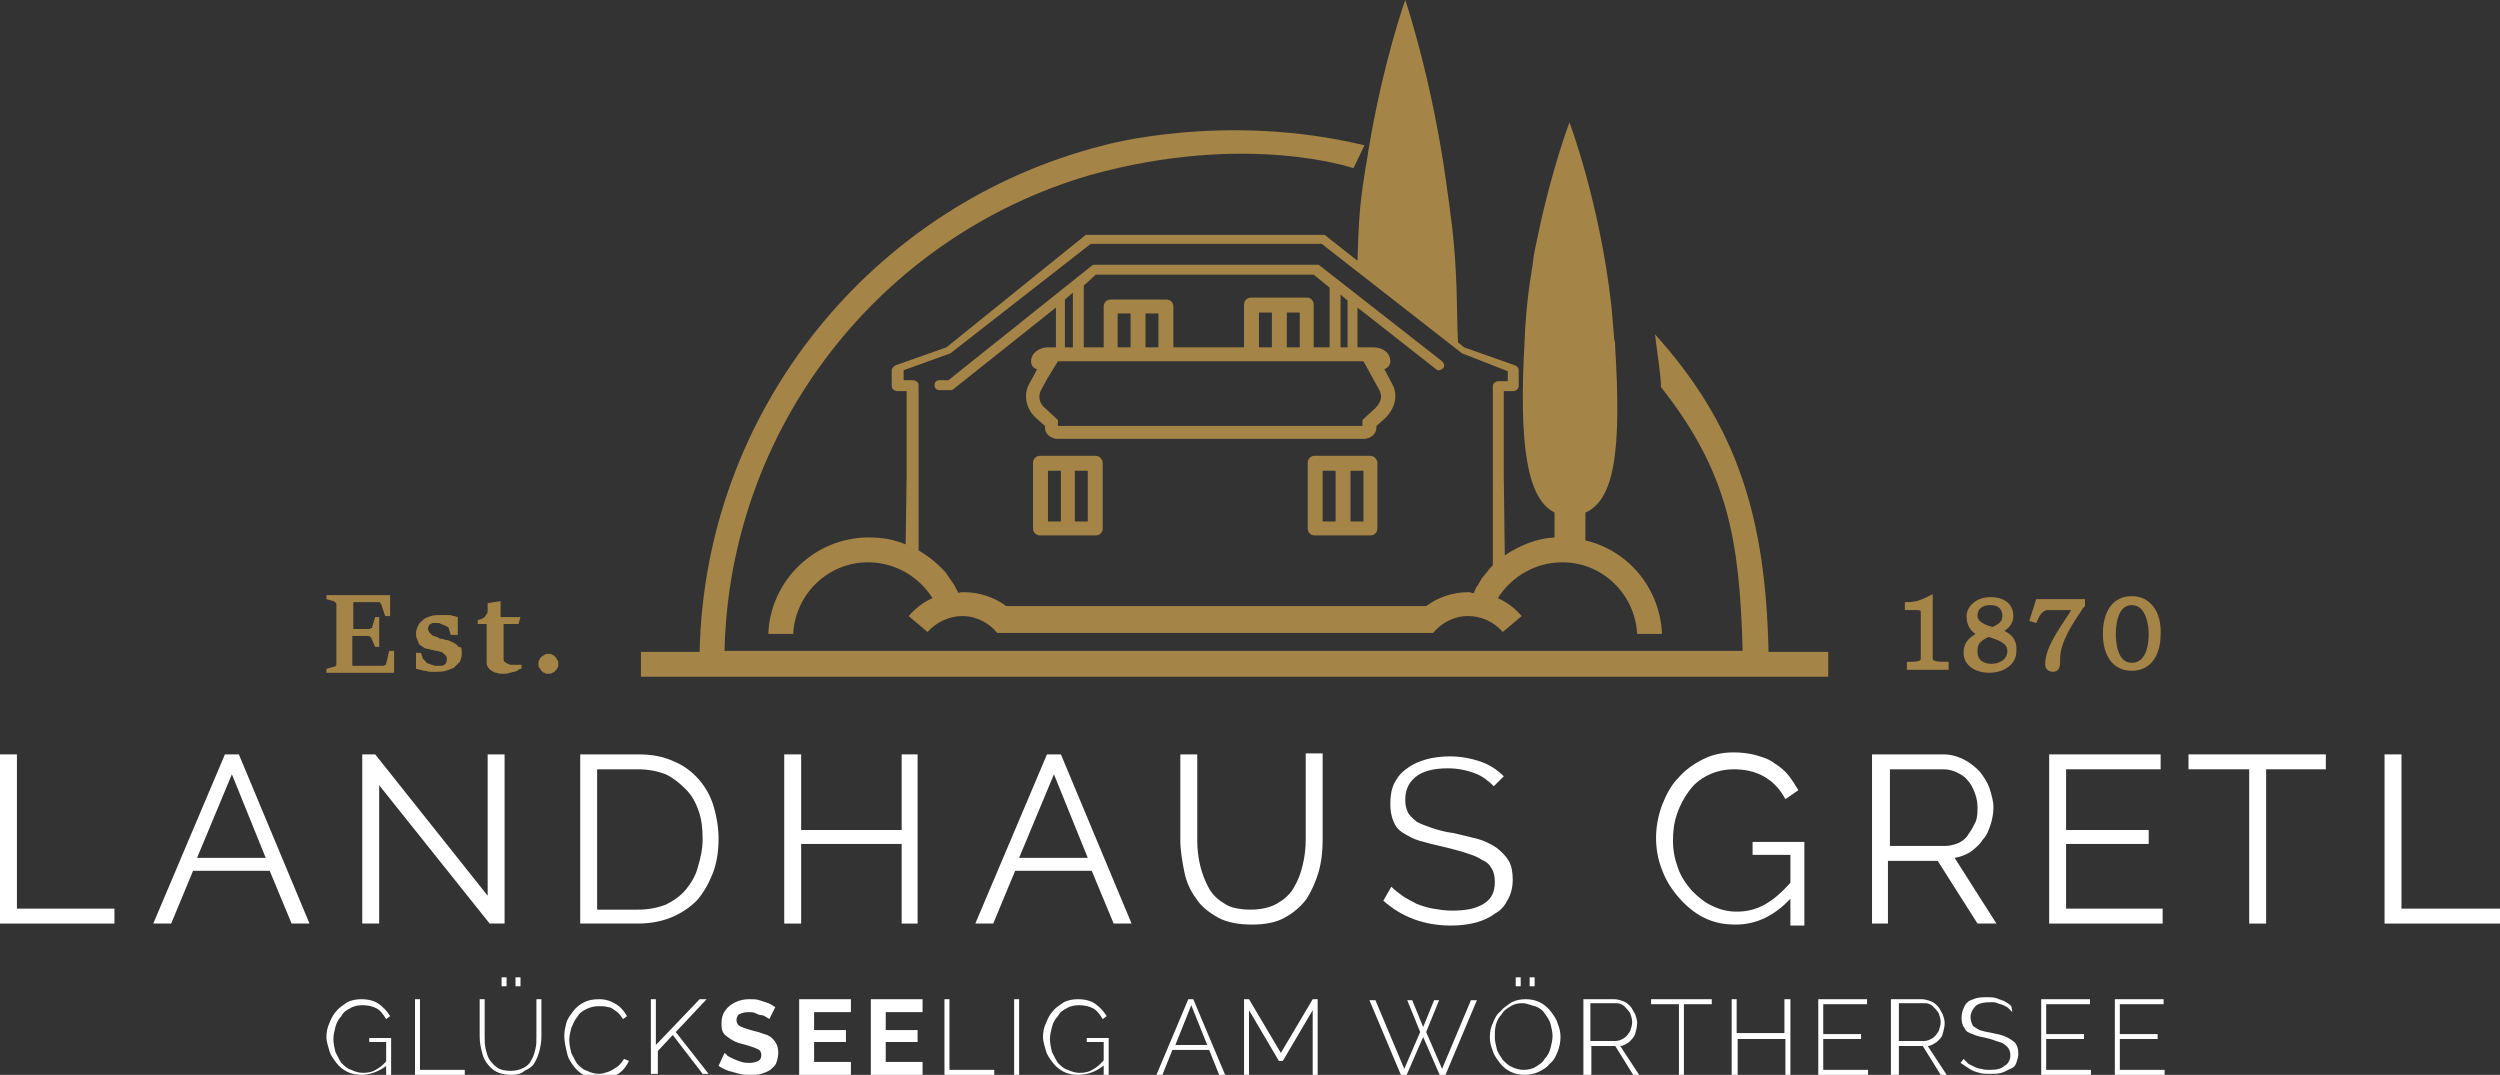 <?xml version="1.0" encoding="utf-8"?>
<!-- Generator: Adobe Illustrator 25.2.3, SVG Export Plug-In . SVG Version: 6.00 Build 0)  -->
<svg version="1.1" id="Ebene_1" xmlns="http://www.w3.org/2000/svg" xmlns:xlink="http://www.w3.org/1999/xlink" x="0px" y="0px"
	 viewBox="0 0 251.2 108" style="enable-background:new 0 0 251.2 108;" xml:space="preserve">
<rect x="0" y="0" width="251.2" height="108" fill="#333333" stroke="none"/>
<style type="text/css">
	.st0{fill:#FFFFFF;}
	.st1{fill:#A58447;}
</style>
<polygon class="st0" points="0,75.8 0,92.8 11.5,92.8 11.5,91.3 1.7,91.3 1.7,75.8 "/>
<path class="st0" d="M26.7,86.2l-3.4-8.4l-3.5,8.4H26.7z M22.6,75.8H24l7.1,17h-1.8l-2.2-5.3h-7.7l-2.2,5.3h-1.8L22.6,75.8z"/>
<polygon class="st0" points="38.1,78.9 38.1,92.8 36.4,92.8 36.4,75.8 37.7,75.8 49,90 49,75.8 50.7,75.8 50.7,92.8 49.2,92.8 "/>
<g>
	<path class="st0" d="M70.6,84.3c0-1-0.1-2-0.4-2.8c-0.3-0.9-0.7-1.6-1.3-2.2c-0.6-0.6-1.2-1.1-2-1.5c-0.8-0.3-1.7-0.5-2.8-0.5H60
		v14.1h4.1c1.1,0,2-0.2,2.8-0.5c0.8-0.4,1.5-0.9,2-1.5c0.5-0.6,1-1.4,1.2-2.2C70.4,86.2,70.6,85.3,70.6,84.3 M58.3,92.8v-17h5.8
		c1.4,0,2.5,0.2,3.6,0.7c1,0.4,1.9,1.1,2.5,1.8c0.7,0.8,1.2,1.7,1.5,2.7c0.3,1,0.5,2.1,0.5,3.3c0,1.3-0.2,2.5-0.6,3.5
		c-0.4,1-0.9,1.9-1.6,2.7c-0.7,0.7-1.6,1.3-2.6,1.7c-1,0.4-2.1,0.6-3.4,0.6H58.3z"/>
</g>
<polygon class="st0" points="92.2,75.8 92.2,92.8 90.6,92.8 90.6,84.8 80.5,84.8 80.5,92.8 78.8,92.8 78.8,75.8 80.5,75.8 
	80.5,83.4 90.6,83.4 90.6,75.8 "/>
<path class="st0" d="M109.3,86.2l-3.4-8.4l-3.5,8.4H109.3z M105.2,75.8h1.4l7.1,17h-1.8l-2.2-5.3H102l-2.2,5.3H98L105.2,75.8z"/>
<g>
	<path class="st0" d="M125.6,91.4c1.1,0,2-0.2,2.7-0.6c0.7-0.4,1.3-0.9,1.7-1.6c0.4-0.7,0.7-1.4,0.9-2.3c0.2-0.8,0.3-1.7,0.3-2.6
		v-8.6h1.7v8.6c0,1.2-0.1,2.2-0.4,3.3c-0.3,1-0.7,1.9-1.2,2.7c-0.6,0.8-1.3,1.4-2.2,1.9c-0.9,0.5-2,0.7-3.3,0.7
		c-1.3,0-2.5-0.2-3.4-0.7c-0.9-0.5-1.7-1.1-2.2-1.9c-0.6-0.8-1-1.7-1.2-2.7c-0.2-1-0.4-2.1-0.4-3.2v-8.6h1.7v8.6
		c0,0.9,0.1,1.8,0.3,2.6c0.2,0.8,0.5,1.6,0.9,2.3c0.4,0.7,1,1.2,1.7,1.6C123.7,91.2,124.6,91.4,125.6,91.4"/>
	<path class="st0" d="M150.1,79c-0.5-0.5-1.1-1-1.9-1.3c-0.8-0.3-1.7-0.5-2.7-0.5c-1.5,0-2.6,0.3-3.3,0.9c-0.7,0.6-1,1.3-1,2.3
		c0,0.5,0.1,0.9,0.3,1.3c0.2,0.3,0.5,0.6,0.9,0.9c0.4,0.2,0.9,0.4,1.5,0.6c0.6,0.2,1.3,0.4,2.1,0.5c0.9,0.2,1.7,0.4,2.5,0.6
		c0.7,0.2,1.3,0.5,1.9,0.9c0.5,0.4,0.9,0.8,1.2,1.3c0.3,0.5,0.4,1.2,0.4,1.9c0,0.8-0.2,1.5-0.5,2c-0.3,0.6-0.7,1.1-1.3,1.4
		c-0.5,0.4-1.2,0.7-1.9,0.9c-0.8,0.2-1.6,0.3-2.5,0.3c-2.6,0-4.9-0.8-6.8-2.5l0.8-1.4c0.3,0.3,0.7,0.6,1.1,0.9
		c0.4,0.3,0.9,0.5,1.4,0.8c0.5,0.2,1.1,0.4,1.7,0.5c0.6,0.1,1.2,0.2,1.9,0.2c1.4,0,2.4-0.2,3.2-0.7c0.8-0.5,1.1-1.2,1.1-2.2
		c0-0.5-0.1-1-0.3-1.3c-0.2-0.4-0.5-0.7-1-0.9c-0.4-0.3-1-0.5-1.6-0.7c-0.6-0.2-1.4-0.4-2.2-0.6c-0.9-0.2-1.7-0.4-2.4-0.6
		c-0.7-0.2-1.2-0.5-1.7-0.8c-0.5-0.3-0.8-0.7-1-1.2c-0.2-0.5-0.3-1.1-0.3-1.7c0-0.8,0.1-1.5,0.4-2.1c0.3-0.6,0.7-1.1,1.3-1.5
		c0.5-0.4,1.2-0.7,1.9-0.9c0.7-0.2,1.6-0.3,2.4-0.3c1.1,0,2.1,0.2,3,0.5c0.9,0.3,1.7,0.8,2.4,1.5L150.1,79z"/>
	<path class="st0" d="M179.9,90.3c-1.6,1.7-3.4,2.6-5.5,2.6c-1.2,0-2.2-0.2-3.2-0.7c-1-0.5-1.8-1.2-2.5-2c-0.7-0.8-1.3-1.7-1.7-2.8
		c-0.4-1-0.6-2.1-0.6-3.2c0-1.1,0.2-2.2,0.6-3.3c0.4-1,0.9-2,1.6-2.7c0.7-0.8,1.5-1.4,2.5-1.9c1-0.5,2-0.7,3.1-0.7
		c0.8,0,1.6,0.1,2.3,0.3c0.7,0.2,1.3,0.4,1.8,0.8c0.5,0.3,1,0.7,1.4,1.2s0.7,1,1,1.5l-1.3,0.9c-0.6-1.1-1.3-1.8-2.2-2.3
		c-0.9-0.5-1.9-0.7-3-0.7c-0.9,0-1.8,0.2-2.6,0.6c-0.8,0.4-1.4,0.9-1.9,1.6c-0.5,0.7-0.9,1.4-1.2,2.3c-0.3,0.9-0.4,1.7-0.4,2.7
		c0,1,0.2,1.9,0.5,2.7c0.3,0.9,0.8,1.6,1.4,2.3c0.6,0.6,1.3,1.2,2,1.5c0.8,0.4,1.6,0.6,2.5,0.6c1,0,1.9-0.2,2.8-0.7
		c0.9-0.5,1.7-1.2,2.6-2.2v-2.8h-3.8v-1.3h5.2v8.4h-1.4V90.3z"/>
	<path class="st0" d="M189.8,85h5.6c0.5,0,0.9-0.1,1.4-0.3c0.4-0.2,0.8-0.5,1-0.9c0.3-0.4,0.5-0.8,0.7-1.2c0.2-0.5,0.2-1,0.2-1.5
		c0-0.5-0.1-1-0.3-1.5c-0.2-0.5-0.4-0.9-0.7-1.2c-0.3-0.4-0.7-0.6-1.1-0.8c-0.4-0.2-0.9-0.3-1.3-0.3h-5.4V85z M188.1,92.8v-17h7.2
		c0.7,0,1.4,0.2,2,0.5c0.6,0.3,1.1,0.7,1.6,1.2c0.4,0.5,0.8,1.1,1,1.7c0.2,0.6,0.4,1.3,0.4,1.9c0,0.6-0.1,1.2-0.3,1.8
		c-0.2,0.6-0.4,1.1-0.8,1.5c-0.3,0.5-0.7,0.8-1.2,1.2c-0.5,0.3-1,0.5-1.6,0.6l4.2,6.6h-1.9l-4-6.3h-5v6.3H188.1z"/>
</g>
<polygon class="st0" points="217.3,91.3 217.3,92.8 205.9,92.8 205.9,75.8 217.1,75.8 217.1,77.3 207.6,77.3 207.6,83.4 215.9,83.4 
	215.9,84.8 207.6,84.8 207.6,91.3 "/>
<polygon class="st0" points="233.7,77.3 227.7,77.3 227.7,92.8 226,92.8 226,77.3 219.9,77.3 219.9,75.8 233.7,75.8 "/>
<polygon class="st0" points="239.6,75.8 239.6,92.8 251.2,92.8 251.2,91.3 241.3,91.3 241.3,75.8 "/>
<g>
	<path class="st0" d="M36.3,108c-0.5,0-1-0.1-1.4-0.3c-0.4-0.2-0.8-0.5-1.1-0.9c-0.3-0.4-0.6-0.8-0.7-1.2s-0.3-0.9-0.3-1.4
		c0-0.5,0.1-1,0.3-1.4c0.2-0.5,0.4-0.9,0.7-1.2c0.3-0.4,0.7-0.6,1.1-0.9c0.4-0.2,0.9-0.3,1.4-0.3c0.8,0,1.4,0.2,1.8,0.5
		s0.8,0.7,1.1,1.2l-0.4,0.3c-0.3-0.5-0.6-0.9-1-1.1c-0.4-0.2-0.9-0.3-1.4-0.3c-0.4,0-0.9,0.1-1.2,0.3c-0.4,0.2-0.7,0.4-0.9,0.8
		c-0.3,0.3-0.5,0.7-0.6,1.1s-0.2,0.8-0.2,1.2c0,0.4,0.1,0.9,0.2,1.3c0.2,0.4,0.4,0.8,0.6,1.1c0.3,0.3,0.6,0.6,1,0.7
		c0.4,0.2,0.8,0.3,1.2,0.3c0.5,0,1-0.1,1.4-0.4c0.4-0.2,0.8-0.6,1.2-1.1v0.6C38.2,107.6,37.3,108,36.3,108z M38.8,104.7h-1.7v-0.4
		h2.2v3.7h-0.5V104.7z"/>
	<path class="st0" d="M41.7,108v-7.6h0.5v7.1h4.5v0.5H41.7z"/>
	<path class="st0" d="M51.4,108c-0.6,0-1.1-0.1-1.5-0.3c-0.4-0.2-0.7-0.5-1-0.9s-0.4-0.8-0.5-1.2s-0.2-0.9-0.2-1.4v-3.8h0.5v3.8
		c0,0.4,0,0.8,0.1,1.2c0.1,0.4,0.2,0.8,0.4,1.1c0.2,0.3,0.5,0.6,0.8,0.8c0.3,0.2,0.8,0.3,1.3,0.3c0.5,0,0.9-0.1,1.3-0.3
		s0.6-0.4,0.8-0.8c0.2-0.3,0.3-0.7,0.4-1.1c0.1-0.4,0.1-0.8,0.1-1.2v-3.8h0.5v3.8c0,0.5-0.1,1-0.2,1.4s-0.3,0.9-0.5,1.2
		c-0.2,0.4-0.6,0.6-1,0.8C52.4,107.9,51.9,108,51.4,108z M50.4,99.1v-0.9h0.5v0.9H50.4z M51.8,99.1v-0.9h0.5v0.9H51.8z"/>
	<path class="st0" d="M56.7,104.1c0-0.5,0.1-0.9,0.2-1.3s0.4-0.8,0.7-1.2c0.3-0.4,0.7-0.7,1.1-0.9c0.4-0.2,0.9-0.3,1.5-0.3
		c0.7,0,1.2,0.2,1.7,0.5s0.8,0.7,1.1,1.2l-0.4,0.3c-0.2-0.3-0.4-0.6-0.7-0.8c-0.3-0.2-0.5-0.4-0.8-0.4c-0.3-0.1-0.6-0.1-0.9-0.1
		c-0.5,0-0.9,0.1-1.3,0.3s-0.7,0.4-0.9,0.8c-0.3,0.3-0.4,0.7-0.6,1.1c-0.1,0.4-0.2,0.8-0.2,1.2c0,0.4,0.1,0.9,0.2,1.3
		c0.2,0.4,0.4,0.8,0.6,1.1c0.3,0.3,0.6,0.6,1,0.7c0.4,0.2,0.8,0.3,1.2,0.3c0.3,0,0.6-0.1,0.9-0.2c0.3-0.1,0.6-0.3,0.9-0.5
		c0.3-0.2,0.5-0.5,0.7-0.8l0.5,0.2c-0.2,0.4-0.4,0.7-0.7,1c-0.3,0.3-0.7,0.5-1.1,0.6c-0.4,0.1-0.8,0.2-1.2,0.2c-0.5,0-1-0.1-1.4-0.3
		c-0.4-0.2-0.8-0.5-1.1-0.9c-0.3-0.4-0.6-0.8-0.7-1.3C56.8,105.1,56.7,104.6,56.7,104.1z"/>
	<path class="st0" d="M65.4,108v-7.6h0.5v4.6l4.4-4.6H71l-3.1,3.3l3.3,4.2h-0.6l-3-3.9l-1.5,1.6v2.3H65.4z"/>
</g>
<g>
	<path class="st0" d="M77.3,102.4c0,0-0.1-0.1-0.3-0.2s-0.3-0.2-0.5-0.2s-0.4-0.1-0.6-0.2c-0.2-0.1-0.4-0.1-0.7-0.1
		c-0.4,0-0.7,0.1-0.9,0.2s-0.3,0.4-0.3,0.6c0,0.2,0.1,0.4,0.2,0.5s0.3,0.2,0.6,0.3c0.3,0.1,0.6,0.2,1,0.3c0.5,0.1,0.9,0.3,1.3,0.4
		c0.4,0.2,0.6,0.4,0.8,0.7c0.2,0.3,0.3,0.6,0.3,1.1c0,0.4-0.1,0.7-0.2,1c-0.1,0.3-0.4,0.5-0.6,0.7c-0.3,0.2-0.6,0.3-0.9,0.4
		s-0.7,0.1-1.1,0.1c-0.4,0-0.8,0-1.1-0.1c-0.4-0.1-0.7-0.2-1.1-0.3c-0.3-0.1-0.7-0.3-1-0.5l0.6-1.3c0.1,0.1,0.2,0.1,0.3,0.3
		c0.2,0.1,0.4,0.2,0.6,0.3s0.5,0.2,0.8,0.3s0.6,0.1,0.8,0.1c0.4,0,0.7-0.1,0.9-0.2c0.2-0.1,0.3-0.3,0.3-0.6c0-0.2-0.1-0.4-0.2-0.5
		c-0.2-0.1-0.4-0.2-0.7-0.3c-0.3-0.1-0.6-0.2-1-0.3c-0.5-0.1-0.9-0.3-1.2-0.5s-0.6-0.4-0.7-0.6c-0.2-0.3-0.2-0.6-0.2-1
		c0-0.5,0.1-0.9,0.4-1.3s0.6-0.6,1-0.8c0.4-0.2,0.9-0.3,1.4-0.3c0.4,0,0.7,0,1,0.1c0.3,0.1,0.6,0.2,0.9,0.3s0.5,0.3,0.7,0.4
		L77.3,102.4z"/>
	<path class="st0" d="M85.5,106.7v1.3h-5.2v-7.6h5.2v1.3h-3.7v1.8h3.2v1.2h-3.2v2H85.5z"/>
	<path class="st0" d="M92.7,106.7v1.3h-5.2v-7.6h5.2v1.3h-3.7v1.8h3.2v1.2h-3.2v2H92.7z"/>
</g>
<g>
	<path class="st0" d="M94.9,108v-7.6h0.5v7.1h4.5v0.5H94.9z"/>
	<path class="st0" d="M101.9,108v-7.6h0.5v7.6H101.9z"/>
	<path class="st0" d="M108.3,108c-0.5,0-1-0.1-1.4-0.3c-0.4-0.2-0.8-0.5-1.1-0.9c-0.3-0.4-0.6-0.8-0.7-1.2s-0.3-0.9-0.3-1.4
		c0-0.5,0.1-1,0.3-1.4c0.2-0.5,0.4-0.9,0.7-1.2c0.3-0.4,0.7-0.6,1.1-0.9c0.4-0.2,0.9-0.3,1.4-0.3c0.8,0,1.4,0.2,1.8,0.5
		s0.8,0.7,1.1,1.2l-0.4,0.3c-0.3-0.5-0.6-0.9-1-1.1c-0.4-0.2-0.9-0.3-1.4-0.3c-0.4,0-0.9,0.1-1.2,0.3c-0.4,0.2-0.7,0.4-0.9,0.8
		c-0.3,0.3-0.5,0.7-0.6,1.1s-0.2,0.8-0.2,1.2c0,0.4,0.1,0.9,0.2,1.3c0.2,0.4,0.4,0.8,0.6,1.1c0.3,0.3,0.6,0.6,1,0.7
		c0.4,0.2,0.8,0.3,1.2,0.3c0.5,0,1-0.1,1.4-0.4c0.4-0.2,0.8-0.6,1.2-1.1v0.6C110.3,107.6,109.4,108,108.3,108z M110.9,104.7h-1.7
		v-0.4h2.2v3.7h-0.5V104.7z"/>
	<path class="st0" d="M119.4,100.4h0.5l3.2,7.6h-0.6l-1-2.5h-3.7l-1,2.5h-0.6L119.4,100.4z M121.3,105l-1.6-4l-1.6,4H121.3z"/>
	<path class="st0" d="M131.9,108v-6.5l-3,5.1h-0.4l-3-5.1v6.5h-0.5v-7.6h0.5l3.2,5.4l3.2-5.4h0.5v7.6H131.9z"/>
	<path class="st0" d="M141.4,100.5h0.5l1.1,2.7l1.1-2.7h0.5l-1.3,3.2l1.6,3.7l2.9-6.9h0.6l-3.2,7.6h-0.5l-1.7-3.9l-1.7,3.9h-0.5
		l-3.2-7.6h0.6l2.9,6.9l1.6-3.7L141.4,100.5z"/>
	<path class="st0" d="M153.2,108c-0.5,0-1-0.1-1.4-0.3s-0.8-0.5-1.1-0.9c-0.3-0.4-0.6-0.8-0.7-1.2c-0.2-0.5-0.3-0.9-0.3-1.4
		c0-0.5,0.1-1,0.3-1.4c0.2-0.5,0.4-0.9,0.8-1.2c0.3-0.4,0.7-0.6,1.1-0.9c0.4-0.2,0.9-0.3,1.4-0.3c0.5,0,1,0.1,1.4,0.3
		c0.4,0.2,0.8,0.5,1.1,0.9s0.6,0.8,0.7,1.2c0.2,0.5,0.3,0.9,0.3,1.4c0,0.5-0.1,1-0.3,1.5c-0.2,0.5-0.4,0.9-0.8,1.2
		c-0.3,0.4-0.7,0.6-1.1,0.8C154.2,107.9,153.7,108,153.2,108z M150.2,104.2c0,0.4,0.1,0.8,0.2,1.2c0.1,0.4,0.4,0.8,0.6,1.1
		c0.3,0.3,0.6,0.6,0.9,0.7c0.4,0.2,0.8,0.3,1.2,0.3c0.4,0,0.9-0.1,1.2-0.3s0.7-0.4,0.9-0.8c0.3-0.3,0.5-0.7,0.6-1.1
		c0.1-0.4,0.2-0.8,0.2-1.2c0-0.4-0.1-0.8-0.2-1.2s-0.4-0.8-0.6-1.1s-0.6-0.6-1-0.7s-0.8-0.3-1.2-0.3c-0.5,0-0.9,0.1-1.2,0.3
		s-0.7,0.4-0.9,0.8c-0.3,0.3-0.5,0.7-0.6,1.1S150.2,103.8,150.2,104.2z M152.3,99.1v-0.9h0.5v0.9H152.3z M153.7,99.1v-0.9h0.5v0.9
		H153.7z"/>
	<path class="st0" d="M159.1,108v-7.6h3.1c0.3,0,0.6,0.1,0.9,0.2c0.3,0.1,0.5,0.3,0.7,0.5s0.3,0.5,0.5,0.8c0.1,0.3,0.2,0.6,0.2,0.9
		c0,0.4-0.1,0.7-0.2,1.1c-0.1,0.3-0.4,0.6-0.6,0.8c-0.3,0.2-0.6,0.4-0.9,0.4l1.9,2.9h-0.6l-1.8-2.9h-2.4v2.9H159.1z M159.6,104.6
		h2.7c0.3,0,0.6-0.1,0.9-0.3s0.4-0.4,0.6-0.7c0.1-0.3,0.2-0.6,0.2-0.9c0-0.3-0.1-0.6-0.2-0.9c-0.2-0.3-0.4-0.5-0.6-0.7
		s-0.5-0.3-0.8-0.3h-2.6V104.6z"/>
	<path class="st0" d="M172,100.9h-2.8v7.1h-0.5v-7.1h-2.8v-0.5h6.1V100.9z"/>
	<path class="st0" d="M179.9,100.4v7.6h-0.5v-3.6h-4.8v3.6H174v-7.6h0.5v3.4h4.8v-3.4H179.9z"/>
	<path class="st0" d="M187.7,107.5v0.5h-5v-7.6h4.9v0.5h-4.4v3h3.8v0.5h-3.8v3.1H187.7z"/>
	<path class="st0" d="M190,108v-7.6h3.1c0.3,0,0.6,0.1,0.9,0.2c0.3,0.1,0.5,0.3,0.7,0.5s0.3,0.5,0.5,0.8c0.1,0.3,0.2,0.6,0.2,0.9
		c0,0.4-0.1,0.7-0.2,1.1s-0.4,0.6-0.6,0.8c-0.3,0.2-0.6,0.4-0.9,0.4l1.9,2.9h-0.6l-1.8-2.9h-2.4v2.9H190z M190.6,104.6h2.7
		c0.3,0,0.6-0.1,0.9-0.3s0.4-0.4,0.6-0.7c0.1-0.3,0.2-0.6,0.2-0.9c0-0.3-0.1-0.6-0.2-0.9c-0.2-0.3-0.4-0.5-0.6-0.7s-0.5-0.3-0.8-0.3
		h-2.6V104.6z"/>
	<path class="st0" d="M202.2,101.7c-0.1-0.1-0.3-0.3-0.4-0.4c-0.1-0.1-0.3-0.2-0.5-0.3s-0.4-0.1-0.6-0.2s-0.4-0.1-0.6-0.1
		c-0.7,0-1.3,0.1-1.6,0.4c-0.3,0.3-0.5,0.7-0.5,1.1c0,0.3,0.1,0.6,0.2,0.8s0.4,0.3,0.7,0.5c0.3,0.1,0.7,0.2,1.3,0.3
		c0.5,0.1,1,0.2,1.4,0.4s0.7,0.4,0.9,0.6c0.2,0.3,0.3,0.6,0.3,1.1c0,0.3-0.1,0.6-0.2,0.9c-0.1,0.3-0.3,0.5-0.6,0.6s-0.5,0.3-0.9,0.4
		s-0.7,0.1-1.1,0.1c-0.4,0-0.8,0-1.1-0.1c-0.4-0.1-0.7-0.2-1-0.4c-0.3-0.2-0.6-0.4-0.9-0.6l0.3-0.4c0.2,0.2,0.3,0.3,0.5,0.5
		c0.2,0.1,0.4,0.2,0.6,0.3c0.2,0.1,0.5,0.2,0.7,0.2c0.3,0.1,0.5,0.1,0.8,0.1c0.7,0,1.2-0.1,1.5-0.4c0.4-0.2,0.6-0.6,0.6-1.1
		c0-0.3-0.1-0.6-0.3-0.8c-0.2-0.2-0.4-0.4-0.8-0.5c-0.4-0.1-0.8-0.3-1.3-0.4c-0.5-0.1-1-0.2-1.4-0.4c-0.4-0.1-0.7-0.3-0.8-0.6
		c-0.2-0.2-0.3-0.6-0.3-1c0-0.5,0.1-0.8,0.3-1.2s0.5-0.6,0.9-0.7c0.4-0.2,0.9-0.2,1.4-0.2c0.3,0,0.6,0,0.9,0.1
		c0.3,0.1,0.5,0.2,0.8,0.3c0.2,0.1,0.5,0.3,0.7,0.5L202.2,101.7z"/>
	<path class="st0" d="M210.1,107.5v0.5h-5v-7.6h4.9v0.5h-4.4v3h3.8v0.5h-3.8v3.1H210.1z"/>
	<path class="st0" d="M217.5,107.5v0.5h-5v-7.6h4.9v0.5H213v3h3.8v0.5H213v3.1H217.5z"/>
</g>
<g>
	<g>
		<path class="st1" d="M38.8,66.7c0,0.1,0,0.1-0.1,0.1c0,0-0.1,0.1-0.2,0.1h-3.1v-3h1.6c0.1,0,0.1,0,0.2,0.1c0,0,0.1,0.1,0.1,0.1
			l0.4,0.9h0.4V62h-0.4L37.4,63c0,0.1,0,0.1-0.1,0.1c0,0-0.1,0.1-0.2,0.1h-1.6v-2.7h2.6c0.1,0,0.1,0,0.1,0.1c0,0,0.1,0.1,0.1,0.1
			l0.4,1.2h0.5v-2.1h-6.4v0.4l0.7,0.2c0.1,0,0.1,0.1,0.2,0.1c0,0.1,0.1,0.1,0.1,0.2v6c0,0.1,0,0.2-0.1,0.2c0,0.1-0.1,0.1-0.2,0.1
			l-0.7,0.2v0.4h6.8v-2.2h-0.5L38.8,66.7z"/>
		<path class="st1" d="M45.9,64.8c-0.1-0.1-0.3-0.2-0.5-0.3c-0.2-0.1-0.4-0.2-0.6-0.2c-0.1,0-0.2-0.1-0.4-0.1
			c-0.2,0-0.3-0.1-0.5-0.2c-0.1,0-0.2-0.1-0.3-0.1c-0.1,0-0.2-0.1-0.3-0.2c-0.1-0.1-0.1-0.1-0.2-0.2c0-0.1-0.1-0.2-0.1-0.3
			c0-0.1,0-0.2,0.1-0.3c0-0.1,0.1-0.2,0.2-0.2c0.1-0.1,0.1-0.1,0.2-0.1c0.1,0,0.2,0,0.2,0c0.1,0,0.2,0,0.3,0c0.1,0,0.2,0,0.3,0.1
			c0.1,0,0.2,0.1,0.3,0.1c0.1,0,0.1,0.1,0.2,0.1c0.1,0,0.1,0.1,0.2,0.1c0.1,0.1,0.1,0.1,0.1,0.2l0.2,0.6H46L46,62
			c-0.1,0-0.3-0.1-0.4-0.1c-0.1,0-0.3-0.1-0.4-0.1c-0.1,0-0.3,0-0.4,0c-0.2,0-0.3,0-0.5,0c-0.3,0-0.7,0-1,0.1
			c-0.3,0.1-0.6,0.2-0.8,0.4c-0.2,0.2-0.4,0.3-0.5,0.6c-0.1,0.2-0.2,0.5-0.2,0.7c0,0.2,0,0.4,0.1,0.6c0.1,0.2,0.1,0.3,0.2,0.5
			c0.1,0.1,0.2,0.2,0.4,0.3c0.1,0.1,0.3,0.2,0.5,0.2c0.1,0,0.3,0.1,0.4,0.1c0.1,0,0.3,0.1,0.5,0.1c0.1,0,0.3,0.1,0.4,0.1
			c0.1,0,0.2,0.1,0.3,0.2c0.1,0.1,0.2,0.1,0.2,0.2c0.1,0.1,0.1,0.2,0.1,0.3c0,0.1,0,0.3-0.1,0.4c0,0.1-0.1,0.2-0.2,0.2
			c-0.1,0.1-0.2,0.1-0.3,0.1c-0.1,0-0.2,0-0.3,0c-0.1,0-0.2,0-0.3,0c-0.1,0-0.2-0.1-0.3-0.1c-0.1,0-0.2-0.1-0.3-0.1
			c-0.1,0-0.2-0.1-0.2-0.1c0,0-0.1,0-0.1-0.1c0,0-0.1-0.1-0.1-0.1c0,0-0.1-0.1-0.1-0.1c0,0-0.1-0.1-0.1-0.1l-0.2-0.6h-0.5v1.6
			c0.1,0,0.3,0.1,0.4,0.1c0.1,0,0.3,0.1,0.5,0.1c0.2,0,0.3,0.1,0.5,0.1c0.2,0,0.4,0,0.6,0c0.3,0,0.7,0,1-0.1
			c0.3-0.1,0.6-0.2,0.8-0.3c0.2-0.2,0.4-0.4,0.6-0.6c0.1-0.2,0.2-0.5,0.2-0.9c0-0.2,0-0.4-0.1-0.6C46.1,65.1,46,64.9,45.9,64.8z"/>
		<path class="st1" d="M52.1,62.7l0.2-0.7h-2v-1.6L49,60.6l0,0.7c0,0.2,0,0.3-0.1,0.4c-0.1,0.1-0.1,0.2-0.2,0.3
			c-0.1,0.1-0.2,0.1-0.3,0.2c-0.1,0-0.3,0.1-0.4,0.1v0.4h0.9v3.8c0,0.2,0,0.3,0.1,0.5c0.1,0.1,0.2,0.3,0.4,0.4
			c0.2,0.1,0.3,0.2,0.5,0.2c0.2,0.1,0.4,0.1,0.7,0.1c0.2,0,0.4,0,0.6-0.1c0.2,0,0.3-0.1,0.5-0.1c0.2-0.1,0.3-0.1,0.4-0.2
			c0.1-0.1,0.2-0.1,0.3-0.1v-0.4h-0.1c0,0-0.1,0-0.1,0c-0.1,0-0.1,0-0.2,0c-0.1,0-0.1,0-0.2,0c-0.1,0-0.1,0-0.2,0
			c-0.1,0-0.2,0-0.3,0c-0.1,0-0.2-0.1-0.3-0.1c-0.1-0.1-0.2-0.1-0.3-0.2c-0.1-0.1-0.1-0.2-0.1-0.3v-3.5H52.1z"/>
		<path class="st1" d="M56,66.3c-0.1-0.1-0.1-0.2-0.2-0.3c-0.1-0.1-0.2-0.2-0.3-0.2c-0.1-0.1-0.2-0.1-0.4-0.1c-0.1,0-0.3,0-0.4,0.1
			c-0.1,0.1-0.2,0.1-0.3,0.2c-0.1,0.1-0.2,0.2-0.2,0.3c-0.1,0.1-0.1,0.2-0.1,0.4c0,0.1,0,0.3,0.1,0.4c0.1,0.1,0.1,0.2,0.2,0.3
			c0.1,0.1,0.2,0.2,0.3,0.2c0.1,0.1,0.2,0.1,0.4,0.1c0.1,0,0.3,0,0.4-0.1c0.1,0,0.2-0.1,0.3-0.2c0.1-0.1,0.2-0.2,0.2-0.3
			c0.1-0.1,0.1-0.2,0.1-0.4C56.1,66.6,56.1,66.4,56,66.3z"/>
	</g>
	<g>
		<path class="st1" d="M194.2,66.2v-6.5l-0.4,0.2c-0.6,0.3-1.2,0.6-2.1,0.6l-0.3,0v0.8h1.2c0.4,0,0.4,0.1,0.4,0.2v4.7
			c0,0.1,0,0.3-1.1,0.3h-0.3v0.8h4.2v-0.8h-0.3C194.2,66.5,194.2,66.3,194.2,66.2z"/>
		<path class="st1" d="M201.4,63.4c0.6-0.4,0.9-0.9,0.9-1.5c0-1.2-0.9-1.9-2.3-1.9c-1.5,0-2.4,1-2.4,1.9c0,0.8,0.3,1.4,0.9,1.8
			c-1,0.6-1.2,1.2-1.2,1.9c0,1.2,1.1,2,2.6,2c1.5,0,2.7-0.9,2.7-2.1C202.7,64.5,202.3,63.8,201.4,63.4z M200,60.8
			c0.8,0,1.2,0.4,1.2,1.1c0,0.5-0.3,0.8-1,1.1c-1.1-0.3-1.5-0.7-1.5-1.1C198.7,60.9,199.6,60.8,200,60.8z M200.1,66.7
			c-0.7,0-1.4-0.3-1.4-1.2c0-0.7,0.1-1,1.1-1.5c1.4,0.4,1.9,0.8,1.9,1.4C201.7,66.2,201,66.7,200.1,66.7z"/>
		<path class="st1" d="M203.9,62.4l0.7,0.2l0.1-0.2c0.3-0.8,0.7-1.1,1.1-1.1h2.3l-0.1,0.2c-1.3,2-2.4,3.5-2.5,5.1v0.1
			c0,0.6,0.4,0.8,0.8,0.8c0.4,0,0.7-0.3,0.7-0.9c0,0,0-0.1,0-0.2c0-0.1,0-0.2,0-0.2c0-1.7,1.3-3.6,2.3-5.1l0.2-0.2v-0.7h-4.9
			L203.9,62.4z"/>
		<path class="st1" d="M214.2,59.9c-1.8,0-2.9,1.4-2.9,3.8c0,2.3,1.1,3.7,2.9,3.7c1.8,0,2.9-1.4,2.9-3.7
			C217.2,61.4,216,59.9,214.2,59.9z M214.2,66.6c-1.5,0-1.6-2.2-1.6-2.9c0-0.7,0.1-2.9,1.6-2.9c1.5,0,1.7,2.2,1.7,2.9
			C215.9,64.4,215.8,66.6,214.2,66.6z"/>
	</g>
	<g>
		<path class="st1" d="M177.7,65.4c-0.3-13.2-3-22.5-11.4-31.8c0.1,1.1,0.6,4.1,0.6,5.3c0,0.2,0,0.1,0,0c6.7,8.5,7.9,15.2,8.2,26.5
			h-36.4h-2.5h-3.9h-16.8h-3.9h-2.5H72.8c0.5-22.3,15.5-41.6,36.7-47.8c15.8-4.4,26.5-0.7,26.5-0.7l1.1-2.3c-14.1-3.4-26.2,0-26.2,0
			c-23.3,5.9-40.1,26.7-40.6,50.9h-5.9v2.5h119.3v-2.5H177.7z"/>
		<path class="st1" d="M110.1,45.8h-5.6c-0.4,0-0.7,0.3-0.7,0.7v6.6c0,0.4,0.3,0.7,0.7,0.7h5.6c0.4,0,0.7-0.3,0.7-0.7v-6.6
			C110.8,46.2,110.5,45.8,110.1,45.8z M106.6,52.4h-1.3v-5.1h1.3V52.4z M109.3,52.4H108v-5.1h1.3V52.4z"/>
		<path class="st1" d="M137.7,45.8h-5.6c-0.4,0-0.7,0.3-0.7,0.7v6.6c0,0.4,0.3,0.7,0.7,0.7h5.6c0.4,0,0.7-0.3,0.7-0.7v-6.6
			C138.4,46.2,138.1,45.8,137.7,45.8z M134.2,52.4h-1.3v-5.1h1.3V52.4z M137,52.4h-1.3v-5.1h1.3V52.4z"/>
		<path class="st1" d="M133.1,23.6h-11h-2h-11L95.1,34.9L90,36.7c-0.2,0.1-0.4,0.3-0.4,0.5v1.6c0,0.3,0.3,0.5,0.6,0.5h0.9v8.5
			L91,54.7c-1.2-0.5-2.4-0.7-3.7-0.7c-5.4,0-9.9,4.3-10.1,9.7h2.5c0.2-4,3.5-7.2,7.5-7.2c2.7,0,5.1,1.4,6.5,3.6
			c-0.9,0.4-1.7,1-2.4,1.8l1.9,1.6c0.9-1,2.2-1.6,3.5-1.6c1.4,0,2.7,0.7,3.5,1.7h0.3v0H144v0h0c0.8-1,2.1-1.7,3.5-1.7
			c1.4,0,2.6,0.6,3.5,1.6l1.9-1.6c-0.7-0.8-1.5-1.4-2.4-1.8c1.4-2.2,3.8-3.6,6.5-3.6c4,0,7.3,3.2,7.5,7.2h2.5
			c-0.2-4.6-3.4-8.4-7.7-9.4v-2.8c3-1.3,3.6-6.5,3-16.5c0-0.3,0-0.6-0.1-0.9c-0.1-1.2-0.2-2.3-0.3-3.5c-1.2-10.4-4.2-18.3-4.2-18.3
			s-1.8,4.7-3.2,11.5c-0.2,0.9-0.4,1.8-0.5,2.8c-0.4,2.3-0.7,4.9-0.8,7.5c-0.6,10.5,0.2,16,3,17.4V54c-1.8,0.1-3.5,0.8-5,1.8l-0.1-8
			v-8.5h0.9c0.3,0,0.6-0.2,0.6-0.5v-1.6c0-0.2-0.1-0.4-0.4-0.5l-5.1-1.8l-0.6-0.5c-0.1-1.7-0.1-5.2-0.2-6.7
			c-0.1-2.3-0.3-4.4-0.6-6.5c-0.1-1-0.3-2.1-0.4-3C143.8,7.6,141.2,0,141.2,0s-2.2,6.1-3.7,15.1c-0.1,0.8-0.3,1.7-0.4,2.5
			c-0.5,3-0.6,5.2-0.7,8.6L133.1,23.6z M151.5,37.3v0.3v0.7h-0.9c-0.3,0-0.6,0.2-0.6,0.5v18c-0.2,0.2-0.4,0.4-0.6,0.7l-0.5,0.6
			l-0.4,0.7c-0.2,0.2-0.3,0.5-0.4,0.8c-0.2,0-0.4-0.1-0.5-0.1c-1.6,0-3.1,0.5-4.3,1.4h-42.2c-1.2-0.9-2.7-1.4-4.3-1.4
			c-0.2,0-0.4,0-0.5,0.1c-0.1-0.3-0.3-0.5-0.4-0.8l-0.9-1.3c-0.8-0.9-1.7-1.6-2.7-2.2V38.7c0-0.3-0.3-0.5-0.6-0.5h-0.9v-0.7v-0.3
			l4.7-1.7l14.1-11l11.6,0l11.6,0l14.1,11L151.5,37.3z"/>
		<path class="st1" d="M132.2,26.6L132.2,26.6l-22.2,0c-0.1,0-0.2,0-0.3,0.1L95.3,38.2l-0.9,0c-0.3,0-0.5,0.2-0.5,0.5
			c0,0.3,0.2,0.5,0.5,0.5h0l1.1,0c0.1,0,0.2,0,0.3-0.1l10.3-8.2l0,4l-0.8,0c-0.9,0-1.7,0.6-1.7,1.4c0,0.4,0.2,0.7,0.6,0.8l-0.2,0.4
			l-0.6,1.1c-0.6,1.1-0.3,2.5,0.7,3.4l0.9,0.8V43c0,0.6,0.6,1.1,1.3,1.1l18,0h12.7c0.7,0,1.3-0.5,1.3-1.1v-0.2l0.9-0.8
			c1-1,1.3-2.3,0.7-3.4l-0.8-1.5c0.3-0.1,0.6-0.4,0.6-0.8c0-0.8-0.7-1.4-1.7-1.4l-1.6,0l0-4l7.9,6.2c0.2,0.2,0.5,0.1,0.7-0.1
			c0.2-0.2,0.1-0.5-0.1-0.7l-12.4-9.7C132.4,26.6,132.3,26.6,132.2,26.6z M110.1,27.6l21.9,0l1.6,1.3l0,6l-1.6,0v-4.3
			c0-0.4-0.3-0.7-0.7-0.7h-5.6c-0.4,0-0.7,0.3-0.7,0.7v4.3l-7.1,0v-4.1c0-0.4-0.3-0.7-0.7-0.7h-5.6c-0.4,0-0.7,0.3-0.7,0.7v4.1l-2,0
			l0-6.2L110.1,27.6z M130.6,34.9l-1.3,0v-3.5h1.3V34.9z M127.8,34.9l-1.3,0v-3.5h1.3V34.9z M112.3,31.5h1.3v3.4l-1.3,0L112.3,31.5z
			 M116.4,34.9l-1.3,0v-3.4h1.3V34.9z M107,30.1l0.8-0.7l0,5.5l-0.8,0L107,30.1z M138.6,39.2c0.3,0.6,0.2,1.2-0.4,1.8l-1.3,1.2v0.6
			h-12.7l-17.9,0v-0.6L105,41c-0.6-0.5-0.7-1.2-0.4-1.8l0.6-1.1l1.1-1.8l30.7,0L138.6,39.2z M135.4,34.9l-0.7,0l0-5.3l0.7,0.6
			L135.4,34.9z"/>
	</g>
</g>
</svg>
